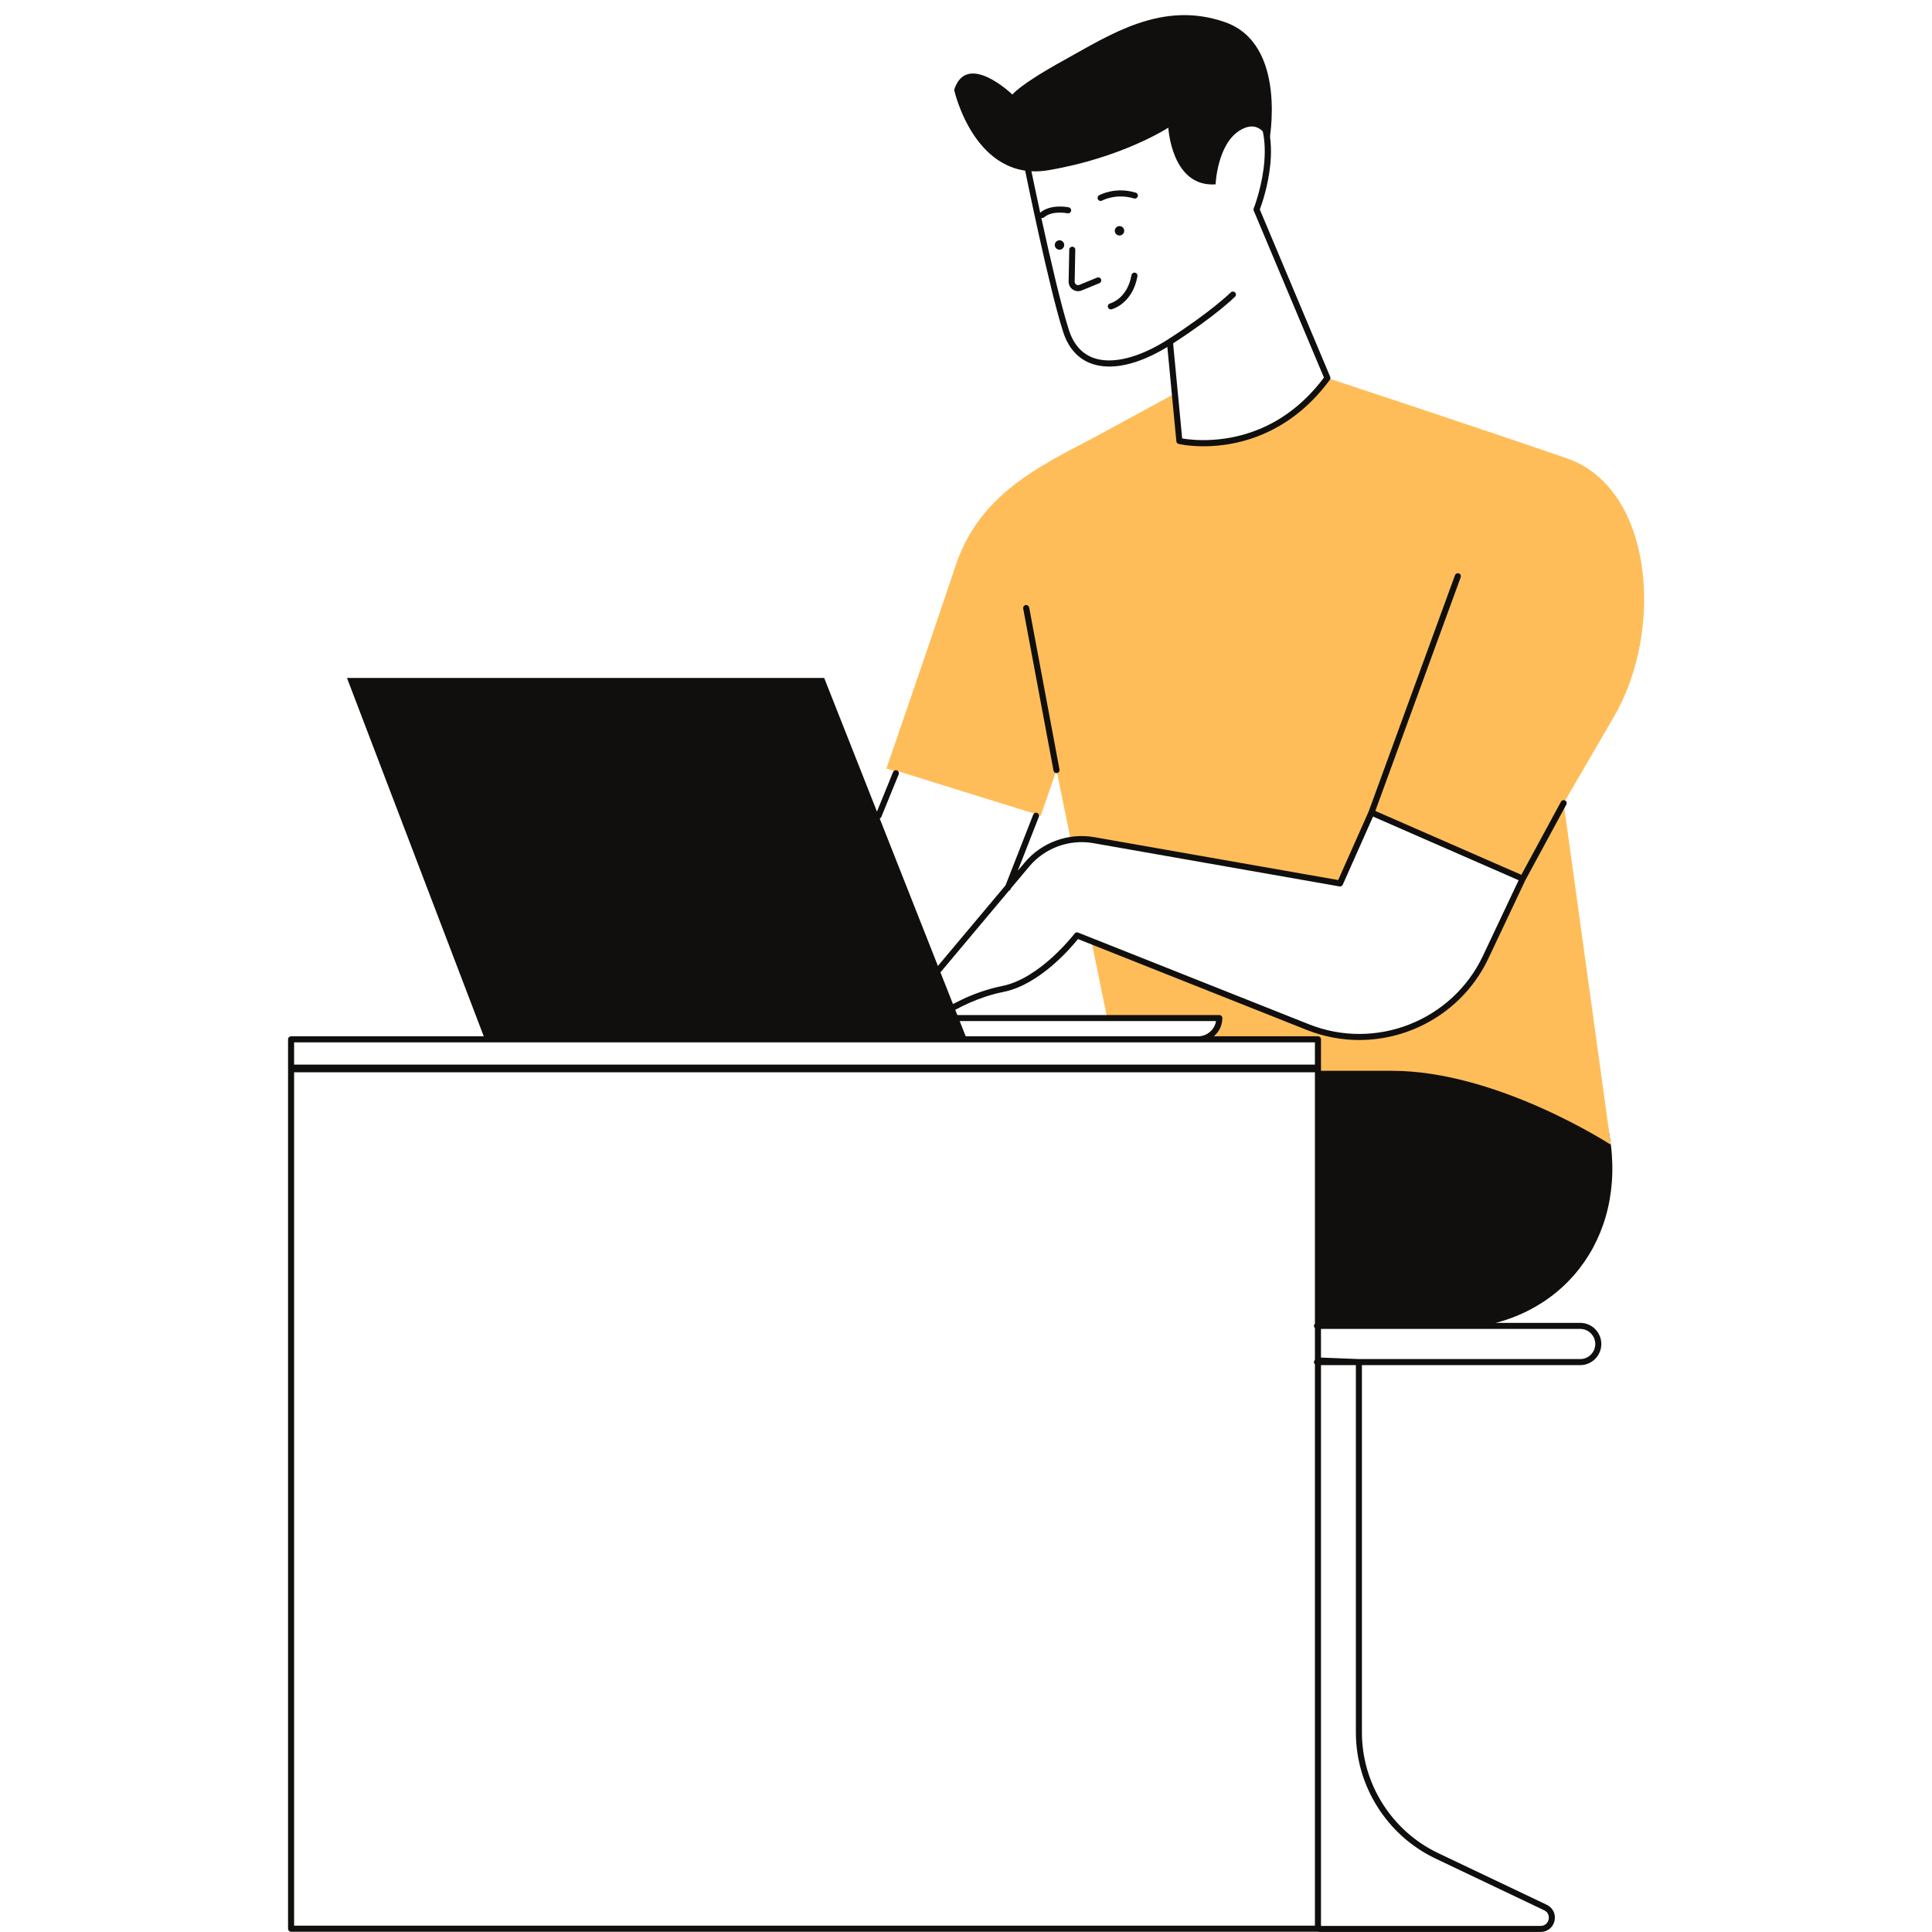 <?xml version="1.0" encoding="UTF-8"?> <svg xmlns="http://www.w3.org/2000/svg" width="375" viewBox="0 0 375 375" height="375"> <defs> <clipPath id="a"> <path d="M 172.039 70.594 L 319.129 70.594 L 319.129 222.828 L 172.039 222.828 Z M 172.039 70.594"></path> </clipPath> <clipPath id="b"> <path d="M 56 17.543 L 310.469 17.543 L 310.469 374.992 L 56 374.992 Z M 56 17.543"></path> </clipPath> <clipPath id="c"> <path d="M 55.91 17 L 311 17 L 311 374.992 L 55.91 374.992 Z M 55.91 17"></path> </clipPath> </defs> <path fill="#FFF" d="M-37.5 -37.5H412.5V412.5H-37.5z"></path> <path fill="#FFF" d="M-37.5 -37.5H412.5V412.5H-37.5z"></path> <path fill="#100F0D" d="M 209.957 231.984 L 223.105 206.621 L 295.555 198.676 C 295.555 198.676 310.227 202.344 312.672 222.207 C 315.117 242.07 301.668 257.965 280.879 257.965 C 260.094 257.965 245.727 257.965 245.727 257.965 L 209.957 231.984"></path> <g clip-path="url(#a)"> <path fill="#FFBD59" d="M 254.898 72.453 C 254.898 72.453 287.301 83.148 304.113 88.957 C 320.93 94.762 323.066 122.27 313.285 139.078 C 303.504 155.887 303.504 155.887 303.504 155.887 L 312.672 222.207 C 312.672 222.207 290.664 207.844 270.184 207.844 C 249.699 207.844 216.992 207.844 216.992 207.844 L 205.066 149.469 L 202.012 158.332 L 172.051 149.164 C 172.051 149.164 180.613 124.41 185.504 109.738 C 190.395 95.07 203.234 89.875 213.934 84.066 C 224.633 78.262 238.082 70.926 238.082 70.926 L 254.898 72.453"></path> </g> <g clip-path="url(#b)"> <path fill="#FFF" d="M 144.043 201.73 L 233.973 201.73 C 235.461 201.73 236.668 200.523 236.668 199.035 L 236.668 197.605 L 144.043 197.605 Z M 174.043 149.613 L 168.312 160.926 L 168.02 194.727 L 191.242 184.441 L 200.945 157.988 Z M 248.477 264.078 L 248.477 374.406 L 299.027 374.406 C 301.355 374.406 302.07 371.25 299.965 370.25 L 278.863 360.203 C 269.641 355.809 263.762 346.508 263.762 336.293 L 263.762 264.383 Z M 266.207 157.723 L 260.094 171.477 L 212.32 163.078 C 207.453 162.223 202.5 164.027 199.324 167.812 L 180.613 190.117 L 181.531 197.758 C 181.531 197.758 187.031 193.48 194.672 191.953 C 202.316 190.422 209.043 181.559 209.043 181.559 L 253.871 199.367 C 267.164 204.648 282.273 198.688 288.379 185.754 L 295.555 170.559 Z M 255.812 207.234 L 56.496 207.234 L 56.496 374.363 L 255.812 374.363 Z M 255.812 201.73 L 56.496 201.73 L 56.496 207.539 L 255.812 207.539 Z M 124.898 159.785 C 120.465 159.785 116.871 163.379 116.871 167.809 C 116.871 172.238 120.465 175.828 124.898 175.828 C 129.332 175.828 132.922 172.238 132.922 167.809 C 132.922 163.379 129.332 159.785 124.898 159.785 Z M 240.688 264.383 L 307.93 264.383 C 309.195 264.383 310.227 263.352 310.227 262.086 L 310.227 259.652 C 310.227 258.387 309.195 257.352 307.93 257.352 L 240.688 257.352 C 239.422 257.352 238.391 258.387 238.391 259.652 L 238.391 262.086 C 238.391 263.352 239.422 264.383 240.688 264.383 Z M 239.305 57.172 C 239.305 57.172 235.637 60.84 227.078 66.344 C 218.52 71.84 209.652 72.762 206.902 64.203 C 204.152 55.645 199.566 33.031 199.566 33.031 C 199.41 18.512 238.082 14.539 242.973 19.887 C 249.391 26.906 243.891 40.672 243.891 40.672 L 257.648 73.371 C 254.07 78.23 250.055 81.273 246.184 83.156 C 237.148 87.543 228.91 85.598 228.91 85.598 L 227.078 66.344"></path> </g> <g clip-path="url(#c)"> <path fill="#100F0D" d="M 211.023 22.055 C 222.551 17.516 239.648 17.121 242.543 20.285 C 248.633 26.945 243.402 40.316 243.348 40.449 C 243.289 40.594 243.289 40.754 243.352 40.898 L 256.977 73.289 C 253.871 77.43 250.156 80.574 245.926 82.625 C 238.316 86.32 231.207 85.41 229.457 85.102 L 227.699 66.645 C 235.996 61.277 239.574 57.738 239.723 57.586 C 239.953 57.359 239.953 56.988 239.723 56.758 C 239.492 56.527 239.121 56.527 238.891 56.758 C 238.855 56.797 235.156 60.449 226.77 65.84 C 226.766 65.844 226.758 65.848 226.754 65.852 C 221.152 69.449 215.867 70.766 212.258 69.477 C 209.977 68.656 208.363 66.824 207.461 64.02 C 205.891 59.133 203.695 49.527 202.121 42.293 C 202.172 42.309 202.223 42.328 202.277 42.328 C 202.414 42.328 202.555 42.281 202.664 42.184 C 204.25 40.793 207.172 41.391 207.199 41.398 C 207.512 41.461 207.828 41.262 207.898 40.941 C 207.965 40.629 207.762 40.316 207.449 40.246 C 207.305 40.215 203.938 39.523 201.902 41.289 C 200.879 36.559 200.164 33.07 200.152 33.023 C 200.098 27.523 206.031 24.027 211.023 22.055 Z M 211.859 70.582 C 215.695 71.957 220.898 70.805 226.582 67.344 L 228.328 85.652 C 228.352 85.902 228.531 86.109 228.777 86.168 C 228.938 86.207 230.781 86.625 233.621 86.625 C 236.914 86.625 241.543 86.059 246.441 83.684 C 250.93 81.504 254.863 78.148 258.121 73.719 C 258.246 73.555 258.273 73.336 258.191 73.141 L 244.527 40.66 C 245.246 38.758 249.621 26.281 243.41 19.492 C 239.879 15.633 222.094 16.43 210.594 20.961 C 202.941 23.977 198.926 28.152 198.988 33.145 C 199.035 33.371 203.613 55.891 206.344 64.383 C 207.359 67.547 209.219 69.633 211.859 70.582 Z M 213.113 38.699 C 212.957 38.418 213.055 38.059 213.34 37.902 C 213.465 37.832 216.469 36.188 220.445 37.395 C 220.758 37.488 220.934 37.816 220.84 38.125 C 220.742 38.438 220.418 38.613 220.105 38.52 C 216.625 37.461 213.938 38.914 213.914 38.93 C 213.82 38.98 213.727 39.004 213.629 39.004 C 213.422 39.004 213.223 38.895 213.113 38.699 Z M 220.781 53.613 C 219.805 58.965 215.922 59.992 215.758 60.035 C 215.707 60.047 215.66 60.055 215.613 60.055 C 215.352 60.055 215.109 59.875 215.043 59.605 C 214.965 59.293 215.156 58.977 215.473 58.895 C 215.617 58.855 218.793 57.969 219.625 53.402 C 219.68 53.078 219.988 52.863 220.305 52.926 C 220.625 52.988 220.836 53.289 220.781 53.613 Z M 208.137 47.875 C 208.461 47.883 208.719 48.148 208.711 48.473 L 208.594 54.664 C 208.594 54.895 208.695 55.098 208.883 55.227 C 209.074 55.355 209.301 55.379 209.512 55.293 L 212.945 53.879 C 213.25 53.758 213.59 53.898 213.715 54.199 C 213.836 54.496 213.691 54.844 213.395 54.965 L 209.957 56.379 C 209.734 56.473 209.496 56.52 209.258 56.52 C 208.891 56.52 208.531 56.41 208.223 56.195 C 207.707 55.848 207.41 55.266 207.422 54.645 L 207.539 48.453 C 207.543 48.129 207.812 47.887 208.137 47.875 Z M 204.488 149.578 L 198.602 118.125 C 198.543 117.805 198.754 117.5 199.07 117.438 C 199.395 117.383 199.699 117.59 199.762 117.91 L 205.645 149.359 C 205.703 149.684 205.496 149.988 205.176 150.051 C 205.141 150.055 205.105 150.059 205.066 150.059 C 204.789 150.059 204.543 149.859 204.488 149.578 Z M 169.98 158.113 L 173.34 149.859 C 173.465 149.555 173.809 149.414 174.105 149.539 C 174.406 149.66 174.555 150 174.434 150.305 L 171.066 158.555 C 170.977 158.781 170.754 158.922 170.523 158.922 C 170.453 158.922 170.375 158.91 170.301 158.879 C 170 158.754 169.855 158.414 169.98 158.113 Z M 306.715 263.793 L 263.758 263.793 L 256.402 263.504 L 256.402 257.941 L 306.715 257.941 C 308.328 257.941 309.641 259.254 309.641 260.871 C 309.641 262.48 308.328 263.793 306.715 263.793 Z M 278.609 360.73 L 299.715 370.781 C 300.566 371.184 300.719 372 300.586 372.574 C 300.457 373.145 299.973 373.82 299.027 373.82 L 256.402 373.82 L 256.402 264.973 L 263.176 264.973 L 263.176 336.293 C 263.176 346.676 269.234 356.27 278.609 360.73 Z M 57.086 373.773 L 57.086 208.125 L 255.227 208.125 L 255.227 256.93 C 255.109 257.035 255.039 257.184 255.039 257.355 C 255.039 257.523 255.109 257.672 255.227 257.781 L 255.227 263.957 C 255.109 264.066 255.039 264.211 255.039 264.383 C 255.039 264.551 255.109 264.703 255.227 264.809 L 255.227 373.773 Z M 144.043 202.32 L 255.227 202.32 L 255.227 206.645 L 57.086 206.645 L 57.086 202.32 Z M 144.629 198.191 L 181.164 198.191 C 181.211 198.23 181.25 198.277 181.301 198.301 C 181.496 198.383 181.723 198.348 181.891 198.223 C 181.891 198.219 181.914 198.203 181.926 198.191 L 236.031 198.191 C 235.754 199.867 234.293 201.145 232.543 201.145 L 144.629 201.145 Z M 195.816 172.91 C 195.953 172.852 196.078 172.762 196.141 172.605 L 196.199 172.453 L 199.773 168.188 C 202.805 164.574 207.574 162.84 212.223 163.656 L 259.992 172.055 C 260.262 172.102 260.523 171.961 260.633 171.711 L 266.508 158.496 L 294.766 170.852 L 287.848 185.504 C 281.891 198.125 267.062 203.973 254.09 198.82 L 209.258 181.012 C 209.191 180.984 209.113 180.973 209.043 180.973 C 208.863 180.973 208.688 181.055 208.574 181.207 C 208.508 181.293 201.898 189.906 194.559 191.375 C 188.5 192.586 183.82 195.449 181.992 196.699 L 181.227 190.301 Z M 306.715 256.766 L 256.402 256.766 L 256.402 201.73 C 256.402 201.406 256.137 201.145 255.812 201.145 L 235.625 201.145 C 236.617 200.281 237.258 199.02 237.258 197.605 C 237.258 197.281 236.996 197.02 236.668 197.02 L 183.68 197.02 C 185.867 195.656 189.891 193.508 194.789 192.527 C 201.773 191.133 207.863 183.977 209.234 182.27 L 253.652 199.914 C 256.984 201.234 260.43 201.867 263.828 201.867 C 274.258 201.867 284.219 195.945 288.91 186.004 L 296.082 170.82 L 304.02 156.168 C 304.176 155.883 304.07 155.527 303.785 155.371 C 303.5 155.219 303.141 155.32 302.984 155.609 L 295.293 169.801 L 266.949 157.402 L 283.52 112.043 C 283.633 111.742 283.473 111.406 283.172 111.293 C 282.863 111.184 282.527 111.34 282.414 111.645 L 265.66 157.5 L 259.742 170.816 L 212.422 162.496 C 207.371 161.605 202.176 163.5 198.875 167.434 L 197.543 169.023 L 201.641 158.547 C 201.762 158.246 201.609 157.906 201.309 157.785 C 201.008 157.664 200.664 157.816 200.547 158.117 L 195.172 171.848 L 180.16 189.742 C 180.059 189.863 180.008 190.027 180.027 190.188 L 180.848 197.02 L 144.043 197.02 C 143.719 197.02 143.457 197.281 143.457 197.605 L 143.457 201.145 L 56.496 201.145 C 56.172 201.145 55.91 201.406 55.91 201.73 L 55.91 374.363 C 55.91 374.688 56.172 374.953 56.496 374.953 L 255.809 374.953 C 255.875 374.977 255.945 374.992 256.02 374.992 L 299.027 374.992 C 300.355 374.992 301.441 374.125 301.734 372.832 C 302.023 371.535 301.418 370.289 300.223 369.715 L 279.113 359.672 C 270.148 355.398 264.348 346.223 264.348 336.293 L 264.348 264.973 L 306.715 264.973 C 308.977 264.973 310.816 263.129 310.816 260.871 C 310.816 258.609 308.977 256.766 306.715 256.766"></path> </g> <path fill="#100F0D" d="M 185.199 17.441 C 185.199 17.441 189.172 35.473 203.539 33.031 C 217.906 30.586 226.773 24.777 226.773 24.777 C 226.773 24.777 227.383 36.391 235.945 35.781 C 235.945 35.781 236.25 28.141 240.527 25.391 C 244.809 22.637 246.34 27.527 246.34 27.527 C 246.34 27.527 250.008 8.578 237.777 4.301 C 225.551 0.023 215.461 6.746 206.598 11.637 C 197.73 16.527 196.508 18.359 196.508 18.359 C 196.508 18.359 187.641 9.801 185.199 17.441 Z M 205.648 46.637 C 205.145 46.637 204.734 47.047 204.734 47.551 C 204.734 48.055 205.145 48.465 205.648 48.465 C 206.152 48.465 206.562 48.055 206.562 47.551 C 206.562 47.047 206.152 46.637 205.648 46.637 Z M 217.293 43.883 C 216.789 43.883 216.379 44.293 216.379 44.797 C 216.379 45.305 216.789 45.711 217.293 45.711 C 217.797 45.711 218.207 45.305 218.207 44.797 C 218.207 44.293 217.797 43.883 217.293 43.883 Z M 159.977 131.59 L 187.492 201.273 L 93.945 201.273 L 67.348 131.59 L 159.977 131.59"></path> </svg> 
